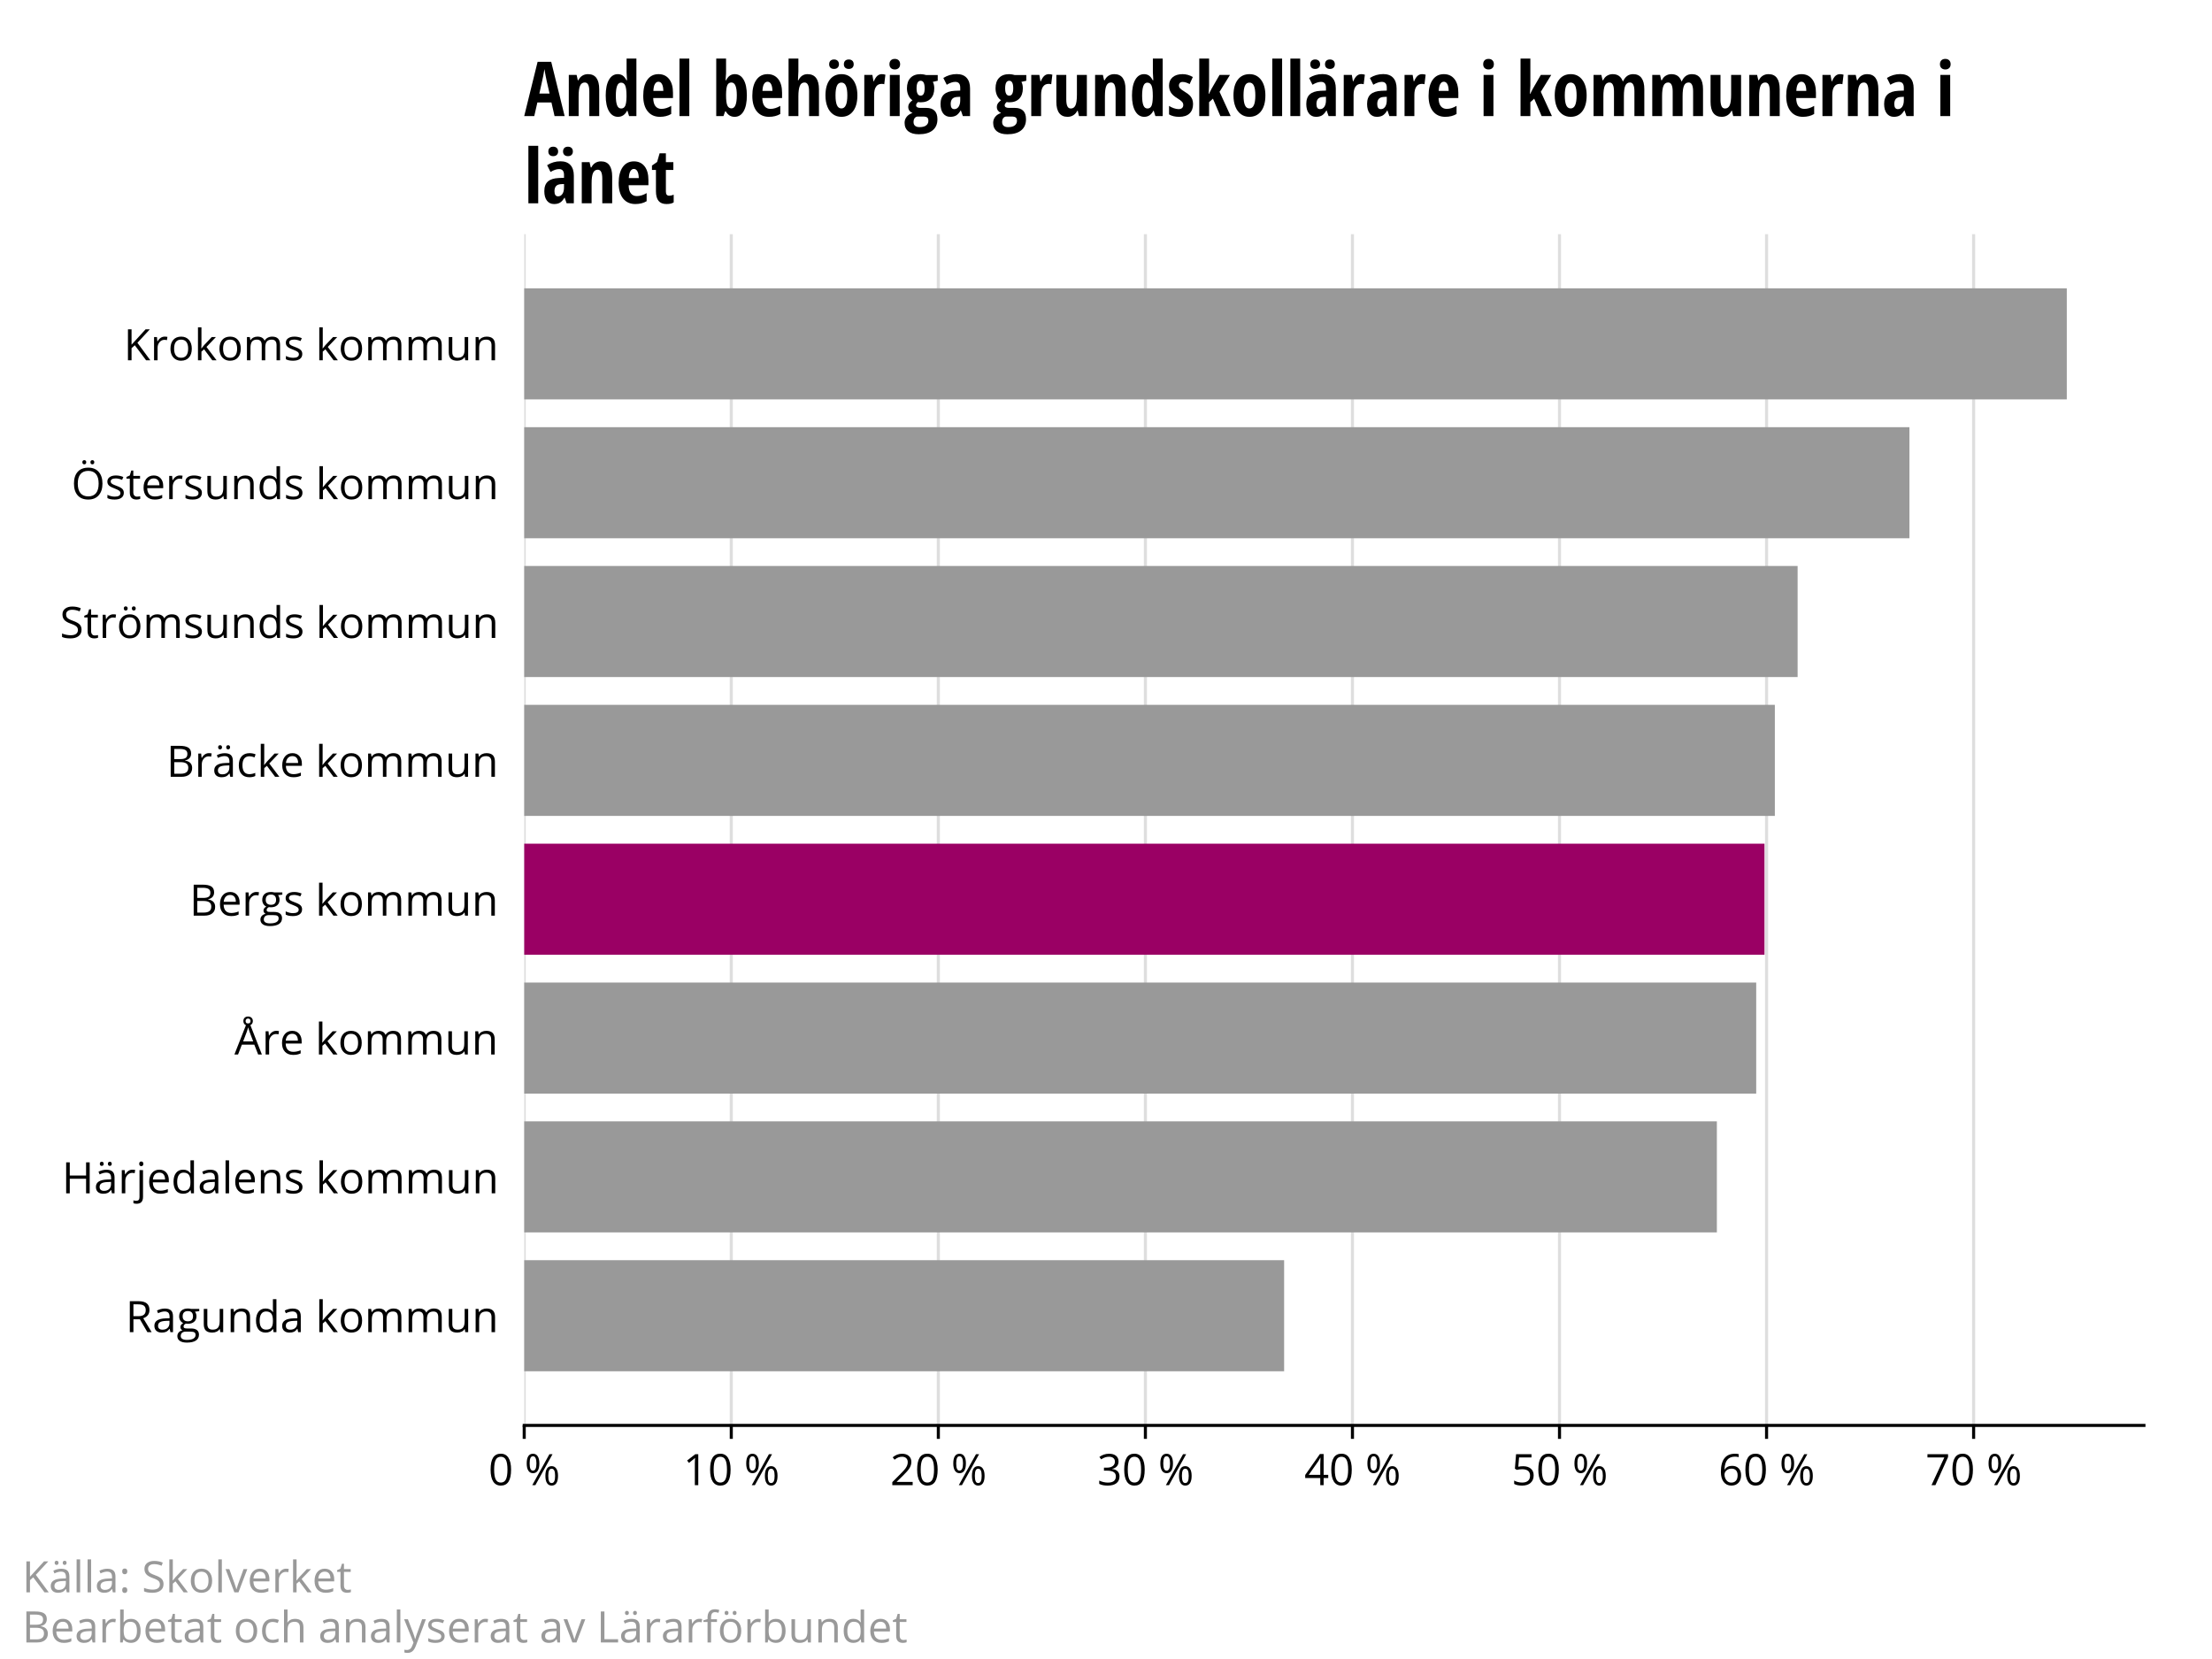 <?xml version="1.0" encoding="utf-8" standalone="no"?>
<!DOCTYPE svg PUBLIC "-//W3C//DTD SVG 1.1//EN"
  "http://www.w3.org/Graphics/SVG/1.1/DTD/svg11.dtd">
<!-- Created with matplotlib (http://matplotlib.org/) -->
<svg height="432pt" version="1.1" viewBox="0 0 576 432" width="576pt" xmlns="http://www.w3.org/2000/svg" xmlns:xlink="http://www.w3.org/1999/xlink">
 <defs>
  <style type="text/css">
*{stroke-linecap:butt;stroke-linejoin:round;}
  </style>
 </defs>
 <g id="figure_1">
  <g id="patch_1">
   <path d="M 0 432 
L 576 432 
L 576 0 
L 0 0 
z
" style="fill:#ffffff;"/>
  </g>
  <g id="axes_1">
   <g id="patch_2">
    <path d="M 136.506 371.174 
L 558.274 371.174 
L 558.274 60.976 
L 136.506 60.976 
z
" style="fill:#ffffff;"/>
   </g>
   <g id="matplotlib.axis_1">
    <g id="xtick_1">
     <g id="line2d_1">
      <path clip-path="url(#p2add3d4210)" d="M 136.506 371.174 
L 136.506 60.976 
" style="fill:none;stroke:#dedede;stroke-linecap:square;stroke-width:0.8;"/>
     </g>
     <g id="line2d_2">
      <defs>
       <path d="M 0 0 
L 0 3.5 
" id="m26e43c359a" style="stroke:#000000;stroke-width:0.8;"/>
      </defs>
      <g>
       <use style="stroke:#000000;stroke-width:0.8;" x="136.506" xlink:href="#m26e43c359a" y="371.174"/>
      </g>
     </g>
     <g id="text_1">
      <!-- 0 % -->
      <defs>
       <path d="M 52.203 35.797 
Q 52.203 17.281 46.359 8.141 
Q 40.531 -0.984 28.516 -0.984 
Q 17 -0.984 10.984 8.359 
Q 4.984 17.719 4.984 35.797 
Q 4.984 54.438 10.797 63.469 
Q 16.609 72.516 28.516 72.516 
Q 40.141 72.516 46.172 63.078 
Q 52.203 53.656 52.203 35.797 
z
M 13.188 35.797 
Q 13.188 20.219 16.844 13.109 
Q 20.516 6 28.516 6 
Q 36.625 6 40.25 13.203 
Q 43.891 20.406 43.891 35.797 
Q 43.891 51.172 40.25 58.328 
Q 36.625 65.484 28.516 65.484 
Q 20.516 65.484 16.844 58.422 
Q 13.188 51.375 13.188 35.797 
z
" id="OpenSans-Regular-30"/>
       <path id="OpenSans-Regular-a0"/>
       <path d="M 11.812 50.094 
Q 11.812 41.797 13.625 37.641 
Q 15.438 33.5 19.484 33.5 
Q 27.484 33.5 27.484 50.094 
Q 27.484 66.609 19.484 66.609 
Q 15.438 66.609 13.625 62.5 
Q 11.812 58.406 11.812 50.094 
z
M 34.188 50.094 
Q 34.188 38.969 30.438 33.281 
Q 26.703 27.594 19.484 27.594 
Q 12.641 27.594 8.859 33.391 
Q 5.078 39.203 5.078 50.094 
Q 5.078 61.188 8.719 66.797 
Q 12.359 72.406 19.484 72.406 
Q 26.562 72.406 30.375 66.594 
Q 34.188 60.797 34.188 50.094 
z
M 54.781 21.484 
Q 54.781 13.141 56.594 9.016 
Q 58.406 4.891 62.5 4.891 
Q 66.609 4.891 68.562 8.953 
Q 70.516 13.031 70.516 21.484 
Q 70.516 29.828 68.562 33.859 
Q 66.609 37.891 62.5 37.891 
Q 58.406 37.891 56.594 33.859 
Q 54.781 29.828 54.781 21.484 
z
M 77.203 21.484 
Q 77.203 10.406 73.469 4.703 
Q 69.734 -0.984 62.5 -0.984 
Q 55.562 -0.984 51.828 4.828 
Q 48.094 10.641 48.094 21.484 
Q 48.094 32.562 51.734 38.172 
Q 55.375 43.797 62.5 43.797 
Q 69.438 43.797 73.312 38.062 
Q 77.203 32.328 77.203 21.484 
z
M 64.594 71.391 
L 25 0 
L 17.828 0 
L 57.422 71.391 
z
" id="OpenSans-Regular-25"/>
      </defs>
      <g transform="translate(127.186 386.733)scale(0.113 -0.113)">
       <use xlink:href="#OpenSans-Regular-30"/>
       <use x="57.178" xlink:href="#OpenSans-Regular-a0"/>
       <use x="83.154" xlink:href="#OpenSans-Regular-25"/>
      </g>
     </g>
    </g>
    <g id="xtick_2">
     <g id="line2d_3">
      <path clip-path="url(#p2add3d4210)" d="M 190.424 371.174 
L 190.424 60.976 
" style="fill:none;stroke:#dedede;stroke-linecap:square;stroke-width:0.8;"/>
     </g>
     <g id="line2d_4">
      <g>
       <use style="stroke:#000000;stroke-width:0.8;" x="190.424" xlink:href="#m26e43c359a" y="371.174"/>
      </g>
     </g>
     <g id="text_2">
      <!-- 10 % -->
      <defs>
       <path d="M 34.906 0 
L 27 0 
L 27 50.875 
Q 27 57.234 27.391 62.891 
Q 26.375 61.859 25.094 60.734 
Q 23.828 59.625 13.484 51.219 
L 9.188 56.781 
L 28.078 71.391 
L 34.906 71.391 
z
" id="OpenSans-Regular-31"/>
      </defs>
      <g transform="translate(177.884 386.733)scale(0.113 -0.113)">
       <use xlink:href="#OpenSans-Regular-31"/>
       <use x="57.178" xlink:href="#OpenSans-Regular-30"/>
       <use x="114.355" xlink:href="#OpenSans-Regular-a0"/>
       <use x="140.332" xlink:href="#OpenSans-Regular-25"/>
      </g>
     </g>
    </g>
    <g id="xtick_3">
     <g id="line2d_5">
      <path clip-path="url(#p2add3d4210)" d="M 244.341 371.174 
L 244.341 60.976 
" style="fill:none;stroke:#dedede;stroke-linecap:square;stroke-width:0.8;"/>
     </g>
     <g id="line2d_6">
      <g>
       <use style="stroke:#000000;stroke-width:0.8;" x="244.341" xlink:href="#m26e43c359a" y="371.174"/>
      </g>
     </g>
     <g id="text_3">
      <!-- 20 % -->
      <defs>
       <path d="M 51.812 0 
L 4.891 0 
L 4.891 6.984 
L 23.688 25.875 
Q 32.281 34.578 35.016 38.281 
Q 37.75 42 39.109 45.516 
Q 40.484 49.031 40.484 53.078 
Q 40.484 58.797 37.016 62.141 
Q 33.547 65.484 27.391 65.484 
Q 22.953 65.484 18.969 64.016 
Q 14.984 62.547 10.109 58.688 
L 5.812 64.203 
Q 15.672 72.406 27.297 72.406 
Q 37.359 72.406 43.062 67.25 
Q 48.781 62.109 48.781 53.422 
Q 48.781 46.625 44.969 39.984 
Q 41.156 33.344 30.719 23.188 
L 15.094 7.906 
L 15.094 7.516 
L 51.812 7.516 
z
" id="OpenSans-Regular-32"/>
      </defs>
      <g transform="translate(231.801 386.733)scale(0.113 -0.113)">
       <use xlink:href="#OpenSans-Regular-32"/>
       <use x="57.178" xlink:href="#OpenSans-Regular-30"/>
       <use x="114.355" xlink:href="#OpenSans-Regular-a0"/>
       <use x="140.332" xlink:href="#OpenSans-Regular-25"/>
      </g>
     </g>
    </g>
    <g id="xtick_4">
     <g id="line2d_7">
      <path clip-path="url(#p2add3d4210)" d="M 298.258 371.174 
L 298.258 60.976 
" style="fill:none;stroke:#dedede;stroke-linecap:square;stroke-width:0.8;"/>
     </g>
     <g id="line2d_8">
      <g>
       <use style="stroke:#000000;stroke-width:0.8;" x="298.258" xlink:href="#m26e43c359a" y="371.174"/>
      </g>
     </g>
     <g id="text_4">
      <!-- 30 % -->
      <defs>
       <path d="M 49.125 54.594 
Q 49.125 47.75 45.281 43.406 
Q 41.453 39.062 34.422 37.594 
L 34.422 37.203 
Q 43.016 36.141 47.156 31.734 
Q 51.312 27.344 51.312 20.219 
Q 51.312 10.016 44.234 4.516 
Q 37.156 -0.984 24.125 -0.984 
Q 18.453 -0.984 13.734 -0.125 
Q 9.031 0.734 4.594 2.875 
L 4.594 10.594 
Q 9.234 8.297 14.484 7.094 
Q 19.734 5.906 24.422 5.906 
Q 42.922 5.906 42.922 20.406 
Q 42.922 33.406 22.516 33.406 
L 15.484 33.406 
L 15.484 40.375 
L 22.609 40.375 
Q 30.953 40.375 35.828 44.062 
Q 40.719 47.75 40.719 54.297 
Q 40.719 59.516 37.125 62.5 
Q 33.547 65.484 27.391 65.484 
Q 22.703 65.484 18.547 64.203 
Q 14.406 62.938 9.078 59.516 
L 4.984 64.984 
Q 9.375 68.453 15.109 70.422 
Q 20.844 72.406 27.203 72.406 
Q 37.594 72.406 43.359 67.641 
Q 49.125 62.891 49.125 54.594 
z
" id="OpenSans-Regular-33"/>
      </defs>
      <g transform="translate(285.718 386.733)scale(0.113 -0.113)">
       <use xlink:href="#OpenSans-Regular-33"/>
       <use x="57.178" xlink:href="#OpenSans-Regular-30"/>
       <use x="114.355" xlink:href="#OpenSans-Regular-a0"/>
       <use x="140.332" xlink:href="#OpenSans-Regular-25"/>
      </g>
     </g>
    </g>
    <g id="xtick_5">
     <g id="line2d_9">
      <path clip-path="url(#p2add3d4210)" d="M 352.175 371.174 
L 352.175 60.976 
" style="fill:none;stroke:#dedede;stroke-linecap:square;stroke-width:0.8;"/>
     </g>
     <g id="line2d_10">
      <g>
       <use style="stroke:#000000;stroke-width:0.8;" x="352.175" xlink:href="#m26e43c359a" y="371.174"/>
      </g>
     </g>
     <g id="text_5">
      <!-- 40 % -->
      <defs>
       <path d="M 55.172 16.406 
L 44.578 16.406 
L 44.578 0 
L 36.812 0 
L 36.812 16.406 
L 2.094 16.406 
L 2.094 23.484 
L 35.984 71.781 
L 44.578 71.781 
L 44.578 23.781 
L 55.172 23.781 
z
M 36.812 23.781 
L 36.812 47.516 
Q 36.812 54.5 37.312 63.281 
L 36.922 63.281 
Q 34.578 58.594 32.516 55.516 
L 10.203 23.781 
z
" id="OpenSans-Regular-34"/>
      </defs>
      <g transform="translate(339.635 386.733)scale(0.113 -0.113)">
       <use xlink:href="#OpenSans-Regular-34"/>
       <use x="57.178" xlink:href="#OpenSans-Regular-30"/>
       <use x="114.355" xlink:href="#OpenSans-Regular-a0"/>
       <use x="140.332" xlink:href="#OpenSans-Regular-25"/>
      </g>
     </g>
    </g>
    <g id="xtick_6">
     <g id="line2d_11">
      <path clip-path="url(#p2add3d4210)" d="M 406.092 371.174 
L 406.092 60.976 
" style="fill:none;stroke:#dedede;stroke-linecap:square;stroke-width:0.8;"/>
     </g>
     <g id="line2d_12">
      <g>
       <use style="stroke:#000000;stroke-width:0.8;" x="406.092" xlink:href="#m26e43c359a" y="371.174"/>
      </g>
     </g>
     <g id="text_6">
      <!-- 50 % -->
      <defs>
       <path d="M 27.203 43.609 
Q 38.484 43.609 44.953 38.016 
Q 51.422 32.422 51.422 22.703 
Q 51.422 11.625 44.359 5.312 
Q 37.312 -0.984 24.906 -0.984 
Q 12.844 -0.984 6.5 2.875 
L 6.5 10.688 
Q 9.906 8.5 14.984 7.25 
Q 20.062 6 25 6 
Q 33.594 6 38.344 10.047 
Q 43.109 14.109 43.109 21.781 
Q 43.109 36.719 24.812 36.719 
Q 20.172 36.719 12.406 35.297 
L 8.203 37.984 
L 10.891 71.391 
L 46.391 71.391 
L 46.391 63.922 
L 17.828 63.922 
L 16.016 42.484 
Q 21.625 43.609 27.203 43.609 
z
" id="OpenSans-Regular-35"/>
      </defs>
      <g transform="translate(393.552 386.733)scale(0.113 -0.113)">
       <use xlink:href="#OpenSans-Regular-35"/>
       <use x="57.178" xlink:href="#OpenSans-Regular-30"/>
       <use x="114.355" xlink:href="#OpenSans-Regular-a0"/>
       <use x="140.332" xlink:href="#OpenSans-Regular-25"/>
      </g>
     </g>
    </g>
    <g id="xtick_7">
     <g id="line2d_13">
      <path clip-path="url(#p2add3d4210)" d="M 460.01 371.174 
L 460.01 60.976 
" style="fill:none;stroke:#dedede;stroke-linecap:square;stroke-width:0.8;"/>
     </g>
     <g id="line2d_14">
      <g>
       <use style="stroke:#000000;stroke-width:0.8;" x="460.01" xlink:href="#m26e43c359a" y="371.174"/>
      </g>
     </g>
     <g id="text_7">
      <!-- 60 % -->
      <defs>
       <path d="M 5.719 30.516 
Q 5.719 51.562 13.891 61.984 
Q 22.078 72.406 38.094 72.406 
Q 43.609 72.406 46.781 71.484 
L 46.781 64.5 
Q 43.016 65.719 38.188 65.719 
Q 26.703 65.719 20.641 58.562 
Q 14.594 51.422 14.016 36.078 
L 14.594 36.078 
Q 19.969 44.484 31.594 44.484 
Q 41.219 44.484 46.75 38.672 
Q 52.297 32.859 52.297 22.906 
Q 52.297 11.766 46.219 5.391 
Q 40.141 -0.984 29.781 -0.984 
Q 18.703 -0.984 12.203 7.344 
Q 5.719 15.672 5.719 30.516 
z
M 29.688 5.906 
Q 36.625 5.906 40.453 10.281 
Q 44.281 14.656 44.281 22.906 
Q 44.281 29.984 40.719 34.031 
Q 37.156 38.094 30.078 38.094 
Q 25.688 38.094 22.016 36.281 
Q 18.359 34.469 16.188 31.297 
Q 14.016 28.125 14.016 24.703 
Q 14.016 19.672 15.969 15.328 
Q 17.922 10.984 21.5 8.438 
Q 25.094 5.906 29.688 5.906 
z
" id="OpenSans-Regular-36"/>
      </defs>
      <g transform="translate(447.47 386.733)scale(0.113 -0.113)">
       <use xlink:href="#OpenSans-Regular-36"/>
       <use x="57.178" xlink:href="#OpenSans-Regular-30"/>
       <use x="114.355" xlink:href="#OpenSans-Regular-a0"/>
       <use x="140.332" xlink:href="#OpenSans-Regular-25"/>
      </g>
     </g>
    </g>
    <g id="xtick_8">
     <g id="line2d_15">
      <path clip-path="url(#p2add3d4210)" d="M 513.927 371.174 
L 513.927 60.976 
" style="fill:none;stroke:#dedede;stroke-linecap:square;stroke-width:0.8;"/>
     </g>
     <g id="line2d_16">
      <g>
       <use style="stroke:#000000;stroke-width:0.8;" x="513.927" xlink:href="#m26e43c359a" y="371.174"/>
      </g>
     </g>
     <g id="text_8">
      <!-- 70 % -->
      <defs>
       <path d="M 13.922 0 
L 43.5 63.922 
L 4.594 63.922 
L 4.594 71.391 
L 52.094 71.391 
L 52.094 64.891 
L 22.906 0 
z
" id="OpenSans-Regular-37"/>
      </defs>
      <g transform="translate(501.387 386.733)scale(0.113 -0.113)">
       <use xlink:href="#OpenSans-Regular-37"/>
       <use x="57.178" xlink:href="#OpenSans-Regular-30"/>
       <use x="114.355" xlink:href="#OpenSans-Regular-a0"/>
       <use x="140.332" xlink:href="#OpenSans-Regular-25"/>
      </g>
     </g>
    </g>
   </g>
   <g id="matplotlib.axis_2">
    <g id="ytick_1">
     <g id="text_9">
      <!-- Krokoms kommun -->
      <defs>
       <path d="M 61.375 0 
L 51.609 0 
L 25.594 34.625 
L 18.109 27.984 
L 18.109 0 
L 9.812 0 
L 9.812 71.391 
L 18.109 71.391 
L 18.109 35.984 
L 50.484 71.391 
L 60.297 71.391 
L 31.594 40.375 
z
" id="OpenSans-Regular-4b"/>
       <path d="M 33.016 54.5 
Q 36.578 54.5 39.406 53.906 
L 38.281 46.391 
Q 34.969 47.125 32.422 47.125 
Q 25.922 47.125 21.312 41.844 
Q 16.703 36.578 16.703 28.719 
L 16.703 0 
L 8.594 0 
L 8.594 53.516 
L 15.281 53.516 
L 16.219 43.609 
L 16.609 43.609 
Q 19.578 48.828 23.781 51.656 
Q 27.984 54.5 33.016 54.5 
z
" id="OpenSans-Regular-72"/>
       <path d="M 54.781 26.812 
Q 54.781 13.719 48.188 6.359 
Q 41.609 -0.984 29.984 -0.984 
Q 22.797 -0.984 17.234 2.391 
Q 11.672 5.766 8.641 12.062 
Q 5.609 18.359 5.609 26.812 
Q 5.609 39.891 12.156 47.188 
Q 18.703 54.5 30.328 54.5 
Q 41.547 54.5 48.156 47.016 
Q 54.781 39.547 54.781 26.812 
z
M 14.016 26.812 
Q 14.016 16.547 18.109 11.172 
Q 22.219 5.812 30.172 5.812 
Q 38.141 5.812 42.266 11.156 
Q 46.391 16.5 46.391 26.812 
Q 46.391 37.016 42.266 42.312 
Q 38.141 47.609 30.078 47.609 
Q 22.125 47.609 18.062 42.375 
Q 14.016 37.156 14.016 26.812 
z
" id="OpenSans-Regular-6f"/>
       <path d="M 16.609 27.391 
Q 18.703 30.375 23 35.203 
L 40.281 53.516 
L 49.906 53.516 
L 28.219 30.719 
L 51.422 0 
L 41.609 0 
L 22.703 25.297 
L 16.609 20.016 
L 16.609 0 
L 8.594 0 
L 8.594 75.984 
L 16.609 75.984 
L 16.609 35.688 
Q 16.609 33.016 16.219 27.391 
z
" id="OpenSans-Regular-6b"/>
       <path d="M 76.812 0 
L 76.812 34.812 
Q 76.812 41.219 74.078 44.406 
Q 71.344 47.609 65.578 47.609 
Q 58.016 47.609 54.391 43.266 
Q 50.781 38.922 50.781 29.891 
L 50.781 0 
L 42.672 0 
L 42.672 34.812 
Q 42.672 41.219 39.938 44.406 
Q 37.203 47.609 31.391 47.609 
Q 23.781 47.609 20.234 43.047 
Q 16.703 38.484 16.703 28.078 
L 16.703 0 
L 8.594 0 
L 8.594 53.516 
L 15.188 53.516 
L 16.5 46.188 
L 16.891 46.188 
Q 19.188 50.094 23.359 52.297 
Q 27.547 54.5 32.719 54.5 
Q 45.266 54.5 49.125 45.406 
L 49.516 45.406 
Q 51.906 49.609 56.438 52.047 
Q 60.984 54.5 66.797 54.5 
Q 75.875 54.5 80.391 49.828 
Q 84.906 45.172 84.906 34.906 
L 84.906 0 
z
" id="OpenSans-Regular-6d"/>
       <path d="M 43.109 14.594 
Q 43.109 7.125 37.547 3.062 
Q 31.984 -0.984 21.922 -0.984 
Q 11.281 -0.984 5.328 2.391 
L 5.328 9.906 
Q 9.188 7.953 13.594 6.828 
Q 18.016 5.719 22.125 5.719 
Q 28.469 5.719 31.875 7.734 
Q 35.297 9.766 35.297 13.922 
Q 35.297 17.047 32.594 19.266 
Q 29.891 21.484 22.016 24.516 
Q 14.547 27.297 11.391 29.375 
Q 8.25 31.453 6.703 34.078 
Q 5.172 36.719 5.172 40.375 
Q 5.172 46.922 10.5 50.703 
Q 15.828 54.5 25.094 54.5 
Q 33.734 54.5 42 50.984 
L 39.109 44.391 
Q 31.062 47.703 24.516 47.703 
Q 18.75 47.703 15.812 45.891 
Q 12.891 44.094 12.891 40.922 
Q 12.891 38.766 13.984 37.25 
Q 15.094 35.75 17.531 34.375 
Q 19.969 33.016 26.906 30.422 
Q 36.422 26.953 39.766 23.438 
Q 43.109 19.922 43.109 14.594 
z
" id="OpenSans-Regular-73"/>
       <path id="OpenSans-Regular-20"/>
       <path d="M 16.219 53.516 
L 16.219 18.797 
Q 16.219 12.25 19.188 9.031 
Q 22.172 5.812 28.516 5.812 
Q 36.922 5.812 40.797 10.391 
Q 44.672 14.984 44.672 25.391 
L 44.672 53.516 
L 52.781 53.516 
L 52.781 0 
L 46.094 0 
L 44.922 7.172 
L 44.484 7.172 
Q 42 3.219 37.578 1.109 
Q 33.156 -0.984 27.484 -0.984 
Q 17.719 -0.984 12.859 3.656 
Q 8.016 8.297 8.016 18.5 
L 8.016 53.516 
z
" id="OpenSans-Regular-75"/>
       <path d="M 45.219 0 
L 45.219 34.625 
Q 45.219 41.156 42.234 44.375 
Q 39.266 47.609 32.906 47.609 
Q 24.516 47.609 20.609 43.062 
Q 16.703 38.531 16.703 28.078 
L 16.703 0 
L 8.594 0 
L 8.594 53.516 
L 15.188 53.516 
L 16.5 46.188 
L 16.891 46.188 
Q 19.391 50.141 23.875 52.312 
Q 28.375 54.5 33.891 54.5 
Q 43.562 54.5 48.438 49.828 
Q 53.328 45.172 53.328 34.906 
L 53.328 0 
z
" id="OpenSans-Regular-6e"/>
      </defs>
      <g transform="translate(32.21 93.817)scale(0.113 -0.113)">
       <use xlink:href="#OpenSans-Regular-4b"/>
       <use x="61.377" xlink:href="#OpenSans-Regular-72"/>
       <use x="102.166" xlink:href="#OpenSans-Regular-6f"/>
       <use x="162.566" xlink:href="#OpenSans-Regular-6b"/>
       <use x="215.025" xlink:href="#OpenSans-Regular-6f"/>
       <use x="275.426" xlink:href="#OpenSans-Regular-6d"/>
       <use x="368.443" xlink:href="#OpenSans-Regular-73"/>
       <use x="416.148" xlink:href="#OpenSans-Regular-20"/>
       <use x="442.125" xlink:href="#OpenSans-Regular-6b"/>
       <use x="494.584" xlink:href="#OpenSans-Regular-6f"/>
       <use x="554.984" xlink:href="#OpenSans-Regular-6d"/>
       <use x="648.002" xlink:href="#OpenSans-Regular-6d"/>
       <use x="741.02" xlink:href="#OpenSans-Regular-75"/>
       <use x="802.396" xlink:href="#OpenSans-Regular-6e"/>
      </g>
     </g>
    </g>
    <g id="ytick_2">
     <g id="text_10">
      <!-- Östersunds kommun -->
      <defs>
       <path d="M 71.781 35.797 
Q 71.781 18.656 63.109 8.828 
Q 54.438 -0.984 39.016 -0.984 
Q 23.25 -0.984 14.672 8.656 
Q 6.109 18.312 6.109 35.891 
Q 6.109 53.328 14.703 62.922 
Q 23.297 72.516 39.109 72.516 
Q 54.5 72.516 63.141 62.75 
Q 71.781 52.984 71.781 35.797 
z
M 14.891 35.797 
Q 14.891 21.297 21.062 13.797 
Q 27.25 6.297 39.016 6.297 
Q 50.875 6.297 56.922 13.766 
Q 62.984 21.234 62.984 35.797 
Q 62.984 50.203 56.953 57.641 
Q 50.922 65.094 39.109 65.094 
Q 27.25 65.094 21.062 57.594 
Q 14.891 50.094 14.891 35.797 
z
M 25.469 85.016 
Q 25.469 87.562 26.75 88.672 
Q 28.047 89.797 29.859 89.797 
Q 31.719 89.797 33.062 88.672 
Q 34.406 87.562 34.406 85.016 
Q 34.406 82.578 33.062 81.375 
Q 31.719 80.188 29.859 80.188 
Q 28.047 80.188 26.75 81.375 
Q 25.469 82.578 25.469 85.016 
z
M 44.062 85.016 
Q 44.062 87.562 45.359 88.672 
Q 46.656 89.797 48.469 89.797 
Q 50.266 89.797 51.609 88.672 
Q 52.953 87.562 52.953 85.016 
Q 52.953 82.578 51.609 81.375 
Q 50.266 80.188 48.469 80.188 
Q 46.656 80.188 45.359 81.375 
Q 44.062 82.578 44.062 85.016 
z
" id="OpenSans-Regular-d6"/>
       <path d="M 25.875 5.719 
Q 28.031 5.719 30.031 6.031 
Q 32.031 6.344 33.203 6.688 
L 33.203 0.484 
Q 31.891 -0.141 29.328 -0.562 
Q 26.766 -0.984 24.703 -0.984 
Q 9.188 -0.984 9.188 15.375 
L 9.188 47.219 
L 1.516 47.219 
L 1.516 51.125 
L 9.188 54.5 
L 12.594 65.922 
L 17.281 65.922 
L 17.281 53.516 
L 32.812 53.516 
L 32.812 47.219 
L 17.281 47.219 
L 17.281 15.719 
Q 17.281 10.891 19.578 8.297 
Q 21.875 5.719 25.875 5.719 
z
" id="OpenSans-Regular-74"/>
       <path d="M 31.203 -0.984 
Q 19.344 -0.984 12.469 6.25 
Q 5.609 13.484 5.609 26.312 
Q 5.609 39.266 11.984 46.875 
Q 18.359 54.5 29.109 54.5 
Q 39.156 54.5 45.016 47.875 
Q 50.875 41.266 50.875 30.422 
L 50.875 25.297 
L 14.016 25.297 
Q 14.266 15.875 18.781 10.984 
Q 23.297 6.109 31.5 6.109 
Q 40.141 6.109 48.578 9.719 
L 48.578 2.484 
Q 44.281 0.641 40.453 -0.172 
Q 36.625 -0.984 31.203 -0.984 
z
M 29 47.703 
Q 22.562 47.703 18.719 43.5 
Q 14.891 39.312 14.203 31.891 
L 42.188 31.891 
Q 42.188 39.547 38.766 43.625 
Q 35.359 47.703 29 47.703 
z
" id="OpenSans-Regular-65"/>
       <path d="M 45.016 7.172 
L 44.578 7.172 
Q 38.969 -0.984 27.781 -0.984 
Q 17.281 -0.984 11.438 6.188 
Q 5.609 13.375 5.609 26.609 
Q 5.609 39.844 11.469 47.172 
Q 17.328 54.5 27.781 54.5 
Q 38.672 54.5 44.484 46.578 
L 45.125 46.578 
L 44.781 50.438 
L 44.578 54.203 
L 44.578 75.984 
L 52.688 75.984 
L 52.688 0 
L 46.094 0 
z
M 28.812 5.812 
Q 37.109 5.812 40.844 10.328 
Q 44.578 14.844 44.578 24.906 
L 44.578 26.609 
Q 44.578 37.984 40.797 42.844 
Q 37.016 47.703 28.719 47.703 
Q 21.578 47.703 17.797 42.156 
Q 14.016 36.625 14.016 26.516 
Q 14.016 16.266 17.766 11.031 
Q 21.531 5.812 28.812 5.812 
z
" id="OpenSans-Regular-64"/>
      </defs>
      <g transform="translate(18.57 129.971)scale(0.113 -0.113)">
       <use xlink:href="#OpenSans-Regular-d6"/>
       <use x="77.881" xlink:href="#OpenSans-Regular-73"/>
       <use x="125.586" xlink:href="#OpenSans-Regular-74"/>
       <use x="160.889" xlink:href="#OpenSans-Regular-65"/>
       <use x="216.992" xlink:href="#OpenSans-Regular-72"/>
       <use x="257.812" xlink:href="#OpenSans-Regular-73"/>
       <use x="305.518" xlink:href="#OpenSans-Regular-75"/>
       <use x="366.895" xlink:href="#OpenSans-Regular-6e"/>
       <use x="428.271" xlink:href="#OpenSans-Regular-64"/>
       <use x="489.551" xlink:href="#OpenSans-Regular-73"/>
       <use x="537.256" xlink:href="#OpenSans-Regular-20"/>
       <use x="563.232" xlink:href="#OpenSans-Regular-6b"/>
       <use x="615.691" xlink:href="#OpenSans-Regular-6f"/>
       <use x="676.092" xlink:href="#OpenSans-Regular-6d"/>
       <use x="769.109" xlink:href="#OpenSans-Regular-6d"/>
       <use x="862.127" xlink:href="#OpenSans-Regular-75"/>
       <use x="923.504" xlink:href="#OpenSans-Regular-6e"/>
      </g>
     </g>
    </g>
    <g id="ytick_3">
     <g id="text_11">
      <!-- Strömsunds kommun -->
      <defs>
       <path d="M 50.094 19 
Q 50.094 9.578 43.25 4.297 
Q 36.422 -0.984 24.703 -0.984 
Q 12.016 -0.984 5.172 2.297 
L 5.172 10.297 
Q 9.578 8.453 14.75 7.375 
Q 19.922 6.297 25 6.297 
Q 33.297 6.297 37.5 9.438 
Q 41.703 12.594 41.703 18.219 
Q 41.703 21.922 40.203 24.281 
Q 38.719 26.656 35.219 28.656 
Q 31.734 30.672 24.609 33.203 
Q 14.656 36.766 10.375 41.641 
Q 6.109 46.531 6.109 54.391 
Q 6.109 62.641 12.297 67.516 
Q 18.5 72.406 28.719 72.406 
Q 39.359 72.406 48.297 68.5 
L 45.703 61.281 
Q 36.859 64.984 28.516 64.984 
Q 21.922 64.984 18.203 62.156 
Q 14.5 59.328 14.5 54.297 
Q 14.5 50.594 15.859 48.219 
Q 17.234 45.844 20.484 43.859 
Q 23.734 41.891 30.422 39.5 
Q 41.656 35.5 45.875 30.906 
Q 50.094 26.312 50.094 19 
z
" id="OpenSans-Regular-53"/>
       <path d="M 54.781 26.812 
Q 54.781 13.719 48.188 6.359 
Q 41.609 -0.984 29.984 -0.984 
Q 22.797 -0.984 17.234 2.391 
Q 11.672 5.766 8.641 12.062 
Q 5.609 18.359 5.609 26.812 
Q 5.609 39.891 12.156 47.188 
Q 18.703 54.5 30.328 54.5 
Q 41.547 54.5 48.156 47.016 
Q 54.781 39.547 54.781 26.812 
z
M 14.016 26.812 
Q 14.016 16.547 18.109 11.172 
Q 22.219 5.812 30.172 5.812 
Q 38.141 5.812 42.266 11.156 
Q 46.391 16.5 46.391 26.812 
Q 46.391 37.016 42.266 42.312 
Q 38.141 47.609 30.078 47.609 
Q 22.125 47.609 18.062 42.375 
Q 14.016 37.156 14.016 26.812 
z
M 16.469 68.016 
Q 16.469 70.562 17.75 71.672 
Q 19.047 72.797 20.859 72.797 
Q 22.719 72.797 24.062 71.672 
Q 25.406 70.562 25.406 68.016 
Q 25.406 65.578 24.062 64.375 
Q 22.719 63.188 20.859 63.188 
Q 19.047 63.188 17.75 64.375 
Q 16.469 65.578 16.469 68.016 
z
M 35.062 68.016 
Q 35.062 70.562 36.359 71.672 
Q 37.656 72.797 39.469 72.797 
Q 41.266 72.797 42.609 71.672 
Q 43.953 70.562 43.953 68.016 
Q 43.953 65.578 42.609 64.375 
Q 41.266 63.188 39.469 63.188 
Q 37.656 63.188 36.359 64.375 
Q 35.062 65.578 35.062 68.016 
z
" id="OpenSans-Regular-f6"/>
      </defs>
      <g transform="translate(15.575 166.124)scale(0.113 -0.113)">
       <use xlink:href="#OpenSans-Regular-53"/>
       <use x="54.883" xlink:href="#OpenSans-Regular-74"/>
       <use x="90.186" xlink:href="#OpenSans-Regular-72"/>
       <use x="130.975" xlink:href="#OpenSans-Regular-f6"/>
       <use x="191.375" xlink:href="#OpenSans-Regular-6d"/>
       <use x="284.393" xlink:href="#OpenSans-Regular-73"/>
       <use x="332.098" xlink:href="#OpenSans-Regular-75"/>
       <use x="393.475" xlink:href="#OpenSans-Regular-6e"/>
       <use x="454.852" xlink:href="#OpenSans-Regular-64"/>
       <use x="516.131" xlink:href="#OpenSans-Regular-73"/>
       <use x="563.836" xlink:href="#OpenSans-Regular-20"/>
       <use x="589.812" xlink:href="#OpenSans-Regular-6b"/>
       <use x="642.271" xlink:href="#OpenSans-Regular-6f"/>
       <use x="702.672" xlink:href="#OpenSans-Regular-6d"/>
       <use x="795.689" xlink:href="#OpenSans-Regular-6d"/>
       <use x="888.707" xlink:href="#OpenSans-Regular-75"/>
       <use x="950.084" xlink:href="#OpenSans-Regular-6e"/>
      </g>
     </g>
    </g>
    <g id="ytick_4">
     <g id="text_12">
      <!-- Bräcke kommun -->
      <defs>
       <path d="M 9.812 71.391 
L 29.984 71.391 
Q 44.188 71.391 50.531 67.141 
Q 56.891 62.891 56.891 53.719 
Q 56.891 47.359 53.344 43.234 
Q 49.812 39.109 43.016 37.891 
L 43.016 37.406 
Q 59.281 34.625 59.281 20.312 
Q 59.281 10.75 52.812 5.375 
Q 46.344 0 34.719 0 
L 9.812 0 
z
M 18.109 40.828 
L 31.781 40.828 
Q 40.578 40.828 44.438 43.578 
Q 48.297 46.344 48.297 52.875 
Q 48.297 58.891 44 61.547 
Q 39.703 64.203 30.328 64.203 
L 18.109 64.203 
z
M 18.109 33.797 
L 18.109 7.078 
L 33.016 7.078 
Q 41.656 7.078 46.016 10.422 
Q 50.391 13.766 50.391 20.906 
Q 50.391 27.547 45.922 30.672 
Q 41.453 33.797 32.328 33.797 
z
" id="OpenSans-Regular-42"/>
       <path d="M 41.5 0 
L 39.891 7.625 
L 39.5 7.625 
Q 35.5 2.594 31.516 0.797 
Q 27.547 -0.984 21.578 -0.984 
Q 13.625 -0.984 9.109 3.125 
Q 4.594 7.234 4.594 14.797 
Q 4.594 31 30.516 31.781 
L 39.594 32.078 
L 39.594 35.406 
Q 39.594 41.703 36.891 44.703 
Q 34.188 47.703 28.219 47.703 
Q 21.531 47.703 13.094 43.609 
L 10.594 49.812 
Q 14.547 51.953 19.25 53.172 
Q 23.969 54.391 28.719 54.391 
Q 38.281 54.391 42.891 50.141 
Q 47.516 45.906 47.516 36.531 
L 47.516 0 
z
M 23.188 5.719 
Q 30.766 5.719 35.078 9.859 
Q 39.406 14.016 39.406 21.484 
L 39.406 26.312 
L 31.297 25.984 
Q 21.625 25.641 17.359 22.969 
Q 13.094 20.312 13.094 14.703 
Q 13.094 10.297 15.75 8 
Q 18.406 5.719 23.188 5.719 
z
M 13.594 68.016 
Q 13.594 70.562 14.875 71.672 
Q 16.172 72.797 17.984 72.797 
Q 19.844 72.797 21.188 71.672 
Q 22.531 70.562 22.531 68.016 
Q 22.531 65.578 21.188 64.375 
Q 19.844 63.188 17.984 63.188 
Q 16.172 63.188 14.875 64.375 
Q 13.594 65.578 13.594 68.016 
z
M 32.188 68.016 
Q 32.188 70.562 33.484 71.672 
Q 34.781 72.797 36.594 72.797 
Q 38.391 72.797 39.734 71.672 
Q 41.078 70.562 41.078 68.016 
Q 41.078 65.578 39.734 64.375 
Q 38.391 63.188 36.594 63.188 
Q 34.781 63.188 33.484 64.375 
Q 32.188 65.578 32.188 68.016 
z
" id="OpenSans-Regular-e4"/>
       <path d="M 29.984 -0.984 
Q 18.359 -0.984 11.984 6.172 
Q 5.609 13.328 5.609 26.422 
Q 5.609 39.844 12.078 47.172 
Q 18.562 54.5 30.516 54.5 
Q 34.375 54.5 38.234 53.656 
Q 42.094 52.828 44.281 51.703 
L 41.797 44.828 
Q 39.109 45.906 35.938 46.609 
Q 32.766 47.312 30.328 47.312 
Q 14.016 47.312 14.016 26.516 
Q 14.016 16.656 17.984 11.375 
Q 21.969 6.109 29.781 6.109 
Q 36.469 6.109 43.5 8.984 
L 43.5 1.812 
Q 38.141 -0.984 29.984 -0.984 
z
" id="OpenSans-Regular-63"/>
      </defs>
      <g transform="translate(43.337 202.278)scale(0.113 -0.113)">
       <use xlink:href="#OpenSans-Regular-42"/>
       <use x="64.795" xlink:href="#OpenSans-Regular-72"/>
       <use x="105.584" xlink:href="#OpenSans-Regular-e4"/>
       <use x="161.199" xlink:href="#OpenSans-Regular-63"/>
       <use x="208.807" xlink:href="#OpenSans-Regular-6b"/>
       <use x="261.266" xlink:href="#OpenSans-Regular-65"/>
       <use x="317.369" xlink:href="#OpenSans-Regular-20"/>
       <use x="343.346" xlink:href="#OpenSans-Regular-6b"/>
       <use x="395.805" xlink:href="#OpenSans-Regular-6f"/>
       <use x="456.205" xlink:href="#OpenSans-Regular-6d"/>
       <use x="549.223" xlink:href="#OpenSans-Regular-6d"/>
       <use x="642.24" xlink:href="#OpenSans-Regular-75"/>
       <use x="703.617" xlink:href="#OpenSans-Regular-6e"/>
      </g>
     </g>
    </g>
    <g id="ytick_5">
     <g id="text_13">
      <!-- Bergs kommun -->
      <defs>
       <path d="M 52.391 53.516 
L 52.391 48.391 
L 42.484 47.219 
Q 43.844 45.516 44.922 42.75 
Q 46 39.984 46 36.531 
Q 46 28.656 40.625 23.969 
Q 35.25 19.281 25.875 19.281 
Q 23.484 19.281 21.391 19.672 
Q 16.219 16.938 16.219 12.797 
Q 16.219 10.594 18.016 9.547 
Q 19.828 8.5 24.219 8.5 
L 33.688 8.5 
Q 42.391 8.5 47.047 4.828 
Q 51.703 1.172 51.703 -5.812 
Q 51.703 -14.703 44.578 -19.359 
Q 37.453 -24.031 23.781 -24.031 
Q 13.281 -24.031 7.594 -20.125 
Q 1.906 -16.219 1.906 -9.078 
Q 1.906 -4.203 5.031 -0.625 
Q 8.156 2.938 13.812 4.203 
Q 11.766 5.125 10.375 7.078 
Q 8.984 9.031 8.984 11.625 
Q 8.984 14.547 10.547 16.75 
Q 12.109 18.953 15.484 21 
Q 11.328 22.703 8.719 26.797 
Q 6.109 30.906 6.109 36.188 
Q 6.109 44.969 11.375 49.734 
Q 16.656 54.5 26.312 54.5 
Q 30.516 54.5 33.891 53.516 
z
M 9.719 -8.984 
Q 9.719 -13.328 13.375 -15.578 
Q 17.047 -17.828 23.875 -17.828 
Q 34.078 -17.828 38.984 -14.766 
Q 43.891 -11.719 43.891 -6.5 
Q 43.891 -2.156 41.203 -0.469 
Q 38.531 1.219 31.109 1.219 
L 21.391 1.219 
Q 15.875 1.219 12.797 -1.406 
Q 9.719 -4.047 9.719 -8.984 
z
M 14.109 36.375 
Q 14.109 30.766 17.281 27.875 
Q 20.453 25 26.125 25 
Q 37.984 25 37.984 36.531 
Q 37.984 48.578 25.984 48.578 
Q 20.266 48.578 17.188 45.5 
Q 14.109 42.438 14.109 36.375 
z
" id="OpenSans-Regular-67"/>
      </defs>
      <g transform="translate(49.326 238.431)scale(0.113 -0.113)">
       <use xlink:href="#OpenSans-Regular-42"/>
       <use x="64.795" xlink:href="#OpenSans-Regular-65"/>
       <use x="120.898" xlink:href="#OpenSans-Regular-72"/>
       <use x="161.703" xlink:href="#OpenSans-Regular-67"/>
       <use x="216.488" xlink:href="#OpenSans-Regular-73"/>
       <use x="264.193" xlink:href="#OpenSans-Regular-20"/>
       <use x="290.17" xlink:href="#OpenSans-Regular-6b"/>
       <use x="342.629" xlink:href="#OpenSans-Regular-6f"/>
       <use x="403.029" xlink:href="#OpenSans-Regular-6d"/>
       <use x="496.047" xlink:href="#OpenSans-Regular-6d"/>
       <use x="589.064" xlink:href="#OpenSans-Regular-75"/>
       <use x="650.441" xlink:href="#OpenSans-Regular-6e"/>
      </g>
     </g>
    </g>
    <g id="ytick_6">
     <g id="text_14">
      <!-- Åre kommun -->
      <defs>
       <path d="M 54.688 0 
L 45.797 22.703 
L 17.188 22.703 
L 8.406 0 
L 0 0 
L 28.219 71.688 
L 35.203 71.688 
L 63.281 0 
z
M 43.219 30.172 
L 34.906 52.297 
Q 33.297 56.5 31.594 62.594 
Q 30.516 57.906 28.516 52.297 
L 20.125 30.172 
z
M 42.453 77.188 
Q 42.453 72.406 39.438 69.5 
Q 36.438 66.594 31.469 66.594 
Q 26.531 66.594 23.594 69.453 
Q 20.672 72.312 20.672 77.094 
Q 20.672 81.875 23.625 84.688 
Q 26.578 87.5 31.469 87.5 
Q 36.391 87.5 39.422 84.594 
Q 42.453 81.688 42.453 77.188 
z
M 37.172 77.094 
Q 37.172 79.828 35.562 81.312 
Q 33.953 82.812 31.469 82.812 
Q 28.969 82.812 27.359 81.312 
Q 25.75 79.828 25.75 77.094 
Q 25.75 74.359 27.203 72.859 
Q 28.672 71.375 31.469 71.375 
Q 34 71.375 35.578 72.859 
Q 37.172 74.359 37.172 77.094 
z
" id="OpenSans-Regular-c5"/>
      </defs>
      <g transform="translate(61.042 274.585)scale(0.113 -0.113)">
       <use xlink:href="#OpenSans-Regular-c5"/>
       <use x="63.281" xlink:href="#OpenSans-Regular-72"/>
       <use x="104.07" xlink:href="#OpenSans-Regular-65"/>
       <use x="160.174" xlink:href="#OpenSans-Regular-20"/>
       <use x="186.15" xlink:href="#OpenSans-Regular-6b"/>
       <use x="238.609" xlink:href="#OpenSans-Regular-6f"/>
       <use x="299.01" xlink:href="#OpenSans-Regular-6d"/>
       <use x="392.027" xlink:href="#OpenSans-Regular-6d"/>
       <use x="485.045" xlink:href="#OpenSans-Regular-75"/>
       <use x="546.422" xlink:href="#OpenSans-Regular-6e"/>
      </g>
     </g>
    </g>
    <g id="ytick_7">
     <g id="text_15">
      <!-- Härjedalens kommun -->
      <defs>
       <path d="M 64.016 0 
L 55.719 0 
L 55.719 33.594 
L 18.109 33.594 
L 18.109 0 
L 9.812 0 
L 9.812 71.391 
L 18.109 71.391 
L 18.109 41.016 
L 55.719 41.016 
L 55.719 71.391 
L 64.016 71.391 
z
" id="OpenSans-Regular-48"/>
       <path d="M 2.094 -24.031 
Q -2.547 -24.031 -5.422 -22.797 
L -5.422 -16.219 
Q -2.047 -17.188 1.219 -17.188 
Q 5.031 -17.188 6.812 -15.109 
Q 8.594 -13.031 8.594 -8.797 
L 8.594 53.516 
L 16.703 53.516 
L 16.703 -8.203 
Q 16.703 -24.031 2.094 -24.031 
z
M 7.906 68.016 
Q 7.906 70.797 9.266 72.094 
Q 10.641 73.391 12.703 73.391 
Q 14.656 73.391 16.062 72.062 
Q 17.484 70.75 17.484 68.016 
Q 17.484 65.281 16.062 63.938 
Q 14.656 62.594 12.703 62.594 
Q 10.641 62.594 9.266 63.938 
Q 7.906 65.281 7.906 68.016 
z
" id="OpenSans-Regular-6a"/>
       <path d="M 41.5 0 
L 39.891 7.625 
L 39.5 7.625 
Q 35.5 2.594 31.516 0.797 
Q 27.547 -0.984 21.578 -0.984 
Q 13.625 -0.984 9.109 3.125 
Q 4.594 7.234 4.594 14.797 
Q 4.594 31 30.516 31.781 
L 39.594 32.078 
L 39.594 35.406 
Q 39.594 41.703 36.891 44.703 
Q 34.188 47.703 28.219 47.703 
Q 21.531 47.703 13.094 43.609 
L 10.594 49.812 
Q 14.547 51.953 19.25 53.172 
Q 23.969 54.391 28.719 54.391 
Q 38.281 54.391 42.891 50.141 
Q 47.516 45.906 47.516 36.531 
L 47.516 0 
z
M 23.188 5.719 
Q 30.766 5.719 35.078 9.859 
Q 39.406 14.016 39.406 21.484 
L 39.406 26.312 
L 31.297 25.984 
Q 21.625 25.641 17.359 22.969 
Q 13.094 20.312 13.094 14.703 
Q 13.094 10.297 15.75 8 
Q 18.406 5.719 23.188 5.719 
z
" id="OpenSans-Regular-61"/>
       <path d="M 16.703 0 
L 8.594 0 
L 8.594 75.984 
L 16.703 75.984 
z
" id="OpenSans-Regular-6c"/>
      </defs>
      <g transform="translate(16.12 310.739)scale(0.113 -0.113)">
       <use xlink:href="#OpenSans-Regular-48"/>
       <use x="73.779" xlink:href="#OpenSans-Regular-e4"/>
       <use x="129.395" xlink:href="#OpenSans-Regular-72"/>
       <use x="170.215" xlink:href="#OpenSans-Regular-6a"/>
       <use x="195.508" xlink:href="#OpenSans-Regular-65"/>
       <use x="251.611" xlink:href="#OpenSans-Regular-64"/>
       <use x="312.891" xlink:href="#OpenSans-Regular-61"/>
       <use x="368.506" xlink:href="#OpenSans-Regular-6c"/>
       <use x="393.799" xlink:href="#OpenSans-Regular-65"/>
       <use x="449.902" xlink:href="#OpenSans-Regular-6e"/>
       <use x="511.279" xlink:href="#OpenSans-Regular-73"/>
       <use x="558.984" xlink:href="#OpenSans-Regular-20"/>
       <use x="584.961" xlink:href="#OpenSans-Regular-6b"/>
       <use x="637.42" xlink:href="#OpenSans-Regular-6f"/>
       <use x="697.82" xlink:href="#OpenSans-Regular-6d"/>
       <use x="790.838" xlink:href="#OpenSans-Regular-6d"/>
       <use x="883.855" xlink:href="#OpenSans-Regular-75"/>
       <use x="945.232" xlink:href="#OpenSans-Regular-6e"/>
      </g>
     </g>
    </g>
    <g id="ytick_8">
     <g id="text_16">
      <!-- Ragunda kommun -->
      <defs>
       <path d="M 18.109 29.688 
L 18.109 0 
L 9.812 0 
L 9.812 71.391 
L 29.391 71.391 
Q 42.531 71.391 48.797 66.359 
Q 55.078 61.328 55.078 51.219 
Q 55.078 37.062 40.719 32.078 
L 60.109 0 
L 50.297 0 
L 33.016 29.688 
z
M 18.109 36.812 
L 29.5 36.812 
Q 38.281 36.812 42.375 40.297 
Q 46.484 43.797 46.484 50.781 
Q 46.484 57.859 42.312 60.984 
Q 38.141 64.109 28.906 64.109 
L 18.109 64.109 
z
" id="OpenSans-Regular-52"/>
      </defs>
      <g transform="translate(32.696 346.892)scale(0.113 -0.113)">
       <use xlink:href="#OpenSans-Regular-52"/>
       <use x="61.816" xlink:href="#OpenSans-Regular-61"/>
       <use x="117.432" xlink:href="#OpenSans-Regular-67"/>
       <use x="172.217" xlink:href="#OpenSans-Regular-75"/>
       <use x="233.594" xlink:href="#OpenSans-Regular-6e"/>
       <use x="294.971" xlink:href="#OpenSans-Regular-64"/>
       <use x="356.25" xlink:href="#OpenSans-Regular-61"/>
       <use x="411.865" xlink:href="#OpenSans-Regular-20"/>
       <use x="437.842" xlink:href="#OpenSans-Regular-6b"/>
       <use x="490.301" xlink:href="#OpenSans-Regular-6f"/>
       <use x="550.701" xlink:href="#OpenSans-Regular-6d"/>
       <use x="643.719" xlink:href="#OpenSans-Regular-6d"/>
       <use x="736.736" xlink:href="#OpenSans-Regular-75"/>
       <use x="798.113" xlink:href="#OpenSans-Regular-6e"/>
      </g>
     </g>
    </g>
   </g>
   <g id="patch_3">
    <path clip-path="url(#p2add3d4210)" d="M 136.506 75.076 
L 538.189 75.076 
L 538.189 103.999 
L 136.506 103.999 
z
" style="fill:#999999;"/>
   </g>
   <g id="patch_4">
    <path clip-path="url(#p2add3d4210)" d="M 136.506 111.23 
L 497.212 111.23 
L 497.212 140.153 
L 136.506 140.153 
z
" style="fill:#999999;"/>
   </g>
   <g id="patch_5">
    <path clip-path="url(#p2add3d4210)" d="M 136.506 147.383 
L 468.097 147.383 
L 468.097 176.306 
L 136.506 176.306 
z
" style="fill:#999999;"/>
   </g>
   <g id="patch_6">
    <path clip-path="url(#p2add3d4210)" d="M 136.506 183.537 
L 462.166 183.537 
L 462.166 212.46 
L 136.506 212.46 
z
" style="fill:#999999;"/>
   </g>
   <g id="patch_7">
    <path clip-path="url(#p2add3d4210)" d="M 136.506 219.691 
L 459.47 219.691 
L 459.47 248.614 
L 136.506 248.614 
z
" style="fill:#9a0064;"/>
   </g>
   <g id="patch_8">
    <path clip-path="url(#p2add3d4210)" d="M 136.506 255.844 
L 457.314 255.844 
L 457.314 284.767 
L 136.506 284.767 
z
" style="fill:#999999;"/>
   </g>
   <g id="patch_9">
    <path clip-path="url(#p2add3d4210)" d="M 136.506 291.998 
L 447.069 291.998 
L 447.069 320.921 
L 136.506 320.921 
z
" style="fill:#999999;"/>
   </g>
   <g id="patch_10">
    <path clip-path="url(#p2add3d4210)" d="M 136.506 328.152 
L 334.382 328.152 
L 334.382 357.074 
L 136.506 357.074 
z
" style="fill:#999999;"/>
   </g>
   <g id="patch_11">
    <path d="M 136.506 371.174 
L 558.274 371.174 
" style="fill:none;stroke:#000000;stroke-linecap:square;stroke-linejoin:miter;stroke-width:0.8;"/>
   </g>
   <g id="text_17">
    <!-- Andel behöriga grundskollärare i kommunerna i -->
    <defs>
     <path d="M 40.094 0 
L 35.984 18.016 
L 17.391 18.016 
L 13.281 0 
L 0 0 
L 17.672 71.688 
L 35.688 71.688 
L 53.422 0 
z
M 33.5 29.781 
L 29.688 46.391 
Q 29.344 47.906 28.141 53.984 
Q 26.953 60.062 26.703 62.109 
Q 26.078 57.906 25.094 52.844 
Q 24.125 47.797 20.016 29.781 
z
" id="OpenSansCondensed-Bold-41"/>
     <path d="M 32.625 0 
L 32.625 32.422 
Q 32.625 38.328 31.203 41.359 
Q 29.781 44.391 26.609 44.391 
Q 22.406 44.391 20.453 40.203 
Q 18.5 36.031 18.5 26.125 
L 18.5 0 
L 5.516 0 
L 5.516 54.391 
L 15.828 54.391 
L 17.391 47.406 
L 18.219 47.406 
Q 19.969 51.172 23.234 53.297 
Q 26.516 55.422 30.906 55.422 
Q 38.328 55.422 42.016 50.344 
Q 45.703 45.266 45.703 35.5 
L 45.703 0 
z
" id="OpenSansCondensed-Bold-6e"/>
     <path d="M 19.828 -0.984 
Q 12.312 -0.984 7.953 6.438 
Q 3.609 13.875 3.609 27.094 
Q 3.609 40.375 7.859 47.891 
Q 12.109 55.422 19.578 55.422 
Q 23.297 55.422 26 53.594 
Q 28.719 51.766 31 47.406 
L 31.781 47.406 
Q 31.203 54.828 31.203 57.812 
L 31.203 75.984 
L 44.188 75.984 
L 44.188 0 
L 34.516 0 
L 32.328 7.078 
L 31.891 7.078 
Q 27.734 -0.984 19.828 -0.984 
z
M 24.031 10.016 
Q 27.641 10.016 29.297 13.312 
Q 30.953 16.609 31.109 25.297 
L 31.109 27 
Q 31.109 36.469 29.422 40.328 
Q 27.734 44.188 23.875 44.188 
Q 20.266 44.188 18.625 39.766 
Q 17 35.359 17 26.906 
Q 17 18.453 18.656 14.234 
Q 20.312 10.016 24.031 10.016 
z
" id="OpenSansCondensed-Bold-64"/>
     <path d="M 25.594 -0.984 
Q 15.375 -0.984 9.484 6.266 
Q 3.609 13.531 3.609 26.812 
Q 3.609 40.281 8.938 47.844 
Q 14.266 55.422 23.781 55.422 
Q 32.672 55.422 37.797 48.953 
Q 42.922 42.484 42.922 30.812 
L 42.922 23.875 
L 16.797 23.875 
Q 16.938 16.609 19.766 13.062 
Q 22.609 9.516 27.594 9.516 
Q 33.938 9.516 40.578 13.484 
L 40.578 2.781 
Q 34.328 -0.984 25.594 -0.984 
z
M 23.688 45.406 
Q 20.906 45.406 19.094 42.453 
Q 17.281 39.5 17 33.297 
L 30.172 33.297 
Q 30.078 39.266 28.359 42.328 
Q 26.656 45.406 23.688 45.406 
z
" id="OpenSansCondensed-Bold-65"/>
     <path d="M 18.5 0 
L 5.516 0 
L 5.516 75.984 
L 18.5 75.984 
z
" id="OpenSansCondensed-Bold-6c"/>
     <path id="OpenSansCondensed-Bold-20"/>
     <path d="M 30.078 55.422 
Q 37.5 55.422 41.75 48.047 
Q 46 40.672 46 27.297 
Q 46 13.766 41.719 6.391 
Q 37.453 -0.984 29.891 -0.984 
Q 26.219 -0.984 23.406 0.609 
Q 20.609 2.203 18.109 6.203 
L 17.281 6.203 
L 15.094 0 
L 5.516 0 
L 5.516 75.984 
L 18.5 75.984 
L 18.5 58.203 
Q 18.5 57.078 18.453 55.859 
Q 18.406 54.641 17.828 47.312 
L 18.5 47.312 
Q 20.906 51.812 23.688 53.609 
Q 26.469 55.422 30.078 55.422 
z
M 25.594 44.391 
Q 21.875 44.391 20.234 40.922 
Q 18.609 37.453 18.5 28.719 
L 18.5 27.391 
Q 18.5 17.922 20.188 14.062 
Q 21.875 10.203 25.688 10.203 
Q 32.719 10.203 32.719 27.484 
Q 32.719 44.391 25.594 44.391 
z
" id="OpenSansCondensed-Bold-62"/>
     <path d="M 32.625 0 
L 32.625 32.422 
Q 32.625 44.391 26.609 44.391 
Q 22.125 44.391 20.312 39.672 
Q 18.5 34.969 18.5 26.125 
L 18.5 0 
L 5.516 0 
L 5.516 75.984 
L 18.5 75.984 
L 18.5 59.078 
Q 18.5 55.812 17.922 47.406 
L 18.609 47.406 
Q 22.516 55.422 30.609 55.422 
Q 38.094 55.422 41.891 50.359 
Q 45.703 45.312 45.703 35.5 
L 45.703 0 
z
" id="OpenSansCondensed-Bold-68"/>
     <path d="M 45.797 27.297 
Q 45.797 13.922 40.125 6.469 
Q 34.469 -0.984 24.609 -0.984 
Q 18.359 -0.984 13.578 2.438 
Q 8.797 5.859 6.203 12.281 
Q 3.609 18.703 3.609 27.297 
Q 3.609 40.531 9.219 47.969 
Q 14.844 55.422 24.812 55.422 
Q 34.422 55.422 40.109 47.828 
Q 45.797 40.234 45.797 27.297 
z
M 16.891 27.297 
Q 16.891 18.797 18.75 14.453 
Q 20.609 10.109 24.703 10.109 
Q 32.516 10.109 32.516 27.297 
Q 32.516 35.844 30.641 40.062 
Q 28.766 44.281 24.703 44.281 
Q 20.609 44.281 18.75 40.062 
Q 16.891 35.844 16.891 27.297 
z
M 8.5 68.5 
Q 8.5 71.484 10.203 73.141 
Q 11.922 74.812 14.953 74.812 
Q 17.969 74.812 19.703 73.078 
Q 21.438 71.344 21.438 68.5 
Q 21.438 65.719 19.703 64.016 
Q 17.969 62.312 14.953 62.312 
Q 11.922 62.312 10.203 63.938 
Q 8.5 65.578 8.5 68.5 
z
M 27.938 68.5 
Q 27.938 71.438 29.641 73.125 
Q 31.359 74.812 34.438 74.812 
Q 37.406 74.812 39.156 73.141 
Q 40.922 71.484 40.922 68.5 
Q 40.922 65.625 39.188 63.969 
Q 37.453 62.312 34.438 62.312 
Q 31.406 62.312 29.672 63.984 
Q 27.938 65.672 27.938 68.5 
z
" id="OpenSansCondensed-Bold-f6"/>
     <path d="M 28.719 55.422 
Q 31.109 55.422 33.406 54.688 
L 31.891 42.094 
Q 30.516 42.578 28.328 42.578 
Q 23.578 42.578 21.031 38.844 
Q 18.5 35.109 18.5 27.984 
L 18.5 0 
L 5.516 0 
L 5.516 54.391 
L 16.219 54.391 
L 17.672 45.906 
L 18.109 45.906 
Q 20.266 51.031 22.797 53.219 
Q 25.344 55.422 28.719 55.422 
z
" id="OpenSansCondensed-Bold-72"/>
     <path d="M 18.609 0 
L 5.609 0 
L 5.609 54.391 
L 18.609 54.391 
z
M 5.078 68.609 
Q 5.078 71.828 6.953 73.703 
Q 8.844 75.594 12.203 75.594 
Q 15.375 75.594 17.281 73.703 
Q 19.188 71.828 19.188 68.609 
Q 19.188 65.281 17.234 63.453 
Q 15.281 61.625 12.203 61.625 
Q 8.984 61.625 7.031 63.453 
Q 5.078 65.281 5.078 68.609 
z
" id="OpenSansCondensed-Bold-69"/>
     <path d="M 44.672 54.297 
L 44.672 46.688 
L 38.188 45.219 
Q 40.094 41.797 40.094 36.625 
Q 40.094 27.984 35.406 23.094 
Q 30.719 18.219 22.312 18.219 
Q 19.875 18.219 18.703 18.609 
Q 17.781 17.781 16.938 16.75 
Q 16.109 15.719 16.109 14.203 
Q 16.109 10.797 22.016 10.797 
L 29.891 10.797 
Q 36.812 10.797 40.547 7.062 
Q 44.281 3.328 44.281 -4.203 
Q 44.281 -13.672 37.938 -18.844 
Q 31.594 -24.031 19.672 -24.031 
Q 10.641 -24.031 5.75 -20.094 
Q 0.875 -16.156 0.875 -8.891 
Q 0.875 -4.344 3.656 -0.891 
Q 6.453 2.547 11.375 4.109 
Q 8.891 5.078 7.297 7.125 
Q 5.719 9.188 5.719 11.922 
Q 5.719 13.578 6.203 14.922 
Q 6.688 16.266 7.594 17.453 
Q 8.5 18.656 11.281 21 
Q 7.906 23.047 5.953 27.297 
Q 4 31.547 4 36.719 
Q 4 45.656 8.688 50.531 
Q 13.375 55.422 22.125 55.422 
Q 23.781 55.422 25.922 55.047 
Q 28.078 54.688 29.203 54.297 
z
M 12.703 -7.906 
Q 12.703 -11.141 14.719 -12.859 
Q 16.75 -14.594 20.516 -14.594 
Q 26.422 -14.594 29.375 -12.344 
Q 32.328 -10.109 32.328 -6.203 
Q 32.328 -3.125 30.734 -1.859 
Q 29.156 -0.594 24.812 -0.594 
L 18.5 -0.594 
Q 15.875 -0.594 14.281 -2.562 
Q 12.703 -4.547 12.703 -7.906 
z
M 16.703 36.625 
Q 16.703 27 22.125 27 
Q 27.391 27 27.391 36.719 
Q 27.391 46.688 22.125 46.688 
Q 16.703 46.688 16.703 36.625 
z
" id="OpenSansCondensed-Bold-67"/>
     <path d="M 32.172 0 
L 29.594 7.422 
L 29.297 7.422 
Q 26.422 2.641 23.344 0.828 
Q 20.266 -0.984 15.578 -0.984 
Q 9.578 -0.984 6.125 3.516 
Q 2.688 8.016 2.688 16.016 
Q 2.688 24.609 7.391 28.781 
Q 12.109 32.953 21.484 33.406 
L 28.719 33.688 
L 28.719 37.594 
Q 28.719 45.219 22.125 45.219 
Q 17.234 45.219 10.891 41.406 
L 6.391 50.391 
Q 14.5 55.516 24.031 55.516 
Q 32.672 55.516 37.188 50.562 
Q 41.703 45.609 41.703 36.531 
L 41.703 0 
z
M 20.906 9.188 
Q 24.469 9.188 26.594 12.375 
Q 28.719 15.578 28.719 20.906 
L 28.719 25.484 
L 24.703 25.297 
Q 20.266 25.047 18.188 22.75 
Q 16.109 20.453 16.109 15.922 
Q 16.109 9.188 20.906 9.188 
z
" id="OpenSansCondensed-Bold-61"/>
     <path d="M 34.906 0 
L 33.297 6.984 
L 32.625 6.984 
Q 30.812 3.266 27.469 1.141 
Q 24.125 -0.984 19.828 -0.984 
Q 12.5 -0.984 8.734 4 
Q 4.984 8.984 4.984 18.891 
L 4.984 54.391 
L 18.109 54.391 
L 18.109 22.016 
Q 18.109 16.062 19.531 13.031 
Q 20.953 10.016 24.125 10.016 
Q 28.328 10.016 30.25 14.203 
Q 32.172 18.406 32.172 28.328 
L 32.172 54.391 
L 45.312 54.391 
L 45.312 0 
z
" id="OpenSansCondensed-Bold-75"/>
     <path d="M 34.719 15.922 
Q 34.719 7.953 30.047 3.484 
Q 25.391 -0.984 16.312 -0.984 
Q 8.25 -0.984 2.984 2.203 
L 2.984 13.484 
Q 5.672 11.625 9.25 10.406 
Q 12.844 9.188 15.578 9.188 
Q 18.609 9.188 20.188 10.672 
Q 21.781 12.156 21.781 14.594 
Q 21.781 17.094 20.109 18.938 
Q 18.453 20.797 14.016 23.484 
Q 8.109 27 5.547 30.984 
Q 2.984 34.969 2.984 40.375 
Q 2.984 47.312 7.734 51.359 
Q 12.5 55.422 20.797 55.422 
Q 28.031 55.422 34.422 51.609 
L 30.172 42.281 
Q 24.953 45.125 21 45.125 
Q 18.5 45.125 17.25 43.797 
Q 16.016 42.484 16.016 40.578 
Q 16.016 38.375 17.547 36.672 
Q 19.094 34.969 23.297 32.422 
Q 28.375 29.344 30.422 27.188 
Q 32.469 25.047 33.594 22.312 
Q 34.719 19.578 34.719 15.922 
z
" id="OpenSansCondensed-Bold-73"/>
     <path d="M 18.312 29.297 
L 21.578 35.797 
L 32.328 54.391 
L 46.094 54.391 
L 32.328 32.078 
L 47.016 0 
L 33.406 0 
L 23.578 23 
L 18.5 18.406 
L 18.5 0 
L 5.516 0 
L 5.516 75.984 
L 18.5 75.984 
L 18.5 40.188 
L 17.922 29.297 
z
" id="OpenSansCondensed-Bold-6b"/>
     <path d="M 45.797 27.297 
Q 45.797 13.922 40.125 6.469 
Q 34.469 -0.984 24.609 -0.984 
Q 18.359 -0.984 13.578 2.438 
Q 8.797 5.859 6.203 12.281 
Q 3.609 18.703 3.609 27.297 
Q 3.609 40.531 9.219 47.969 
Q 14.844 55.422 24.812 55.422 
Q 34.422 55.422 40.109 47.828 
Q 45.797 40.234 45.797 27.297 
z
M 16.891 27.297 
Q 16.891 18.797 18.75 14.453 
Q 20.609 10.109 24.703 10.109 
Q 32.516 10.109 32.516 27.297 
Q 32.516 35.844 30.641 40.062 
Q 28.766 44.281 24.703 44.281 
Q 20.609 44.281 18.75 40.062 
Q 16.891 35.844 16.891 27.297 
z
" id="OpenSansCondensed-Bold-6f"/>
     <path d="M 32.172 0 
L 29.594 7.422 
L 29.297 7.422 
Q 26.422 2.641 23.344 0.828 
Q 20.266 -0.984 15.578 -0.984 
Q 9.578 -0.984 6.125 3.516 
Q 2.688 8.016 2.688 16.016 
Q 2.688 24.609 7.391 28.781 
Q 12.109 32.953 21.484 33.406 
L 28.719 33.688 
L 28.719 37.594 
Q 28.719 45.219 22.125 45.219 
Q 17.234 45.219 10.891 41.406 
L 6.391 50.391 
Q 14.5 55.516 24.031 55.516 
Q 32.672 55.516 37.188 50.562 
Q 41.703 45.609 41.703 36.531 
L 41.703 0 
z
M 20.906 9.188 
Q 24.469 9.188 26.594 12.375 
Q 28.719 15.578 28.719 20.906 
L 28.719 25.484 
L 24.703 25.297 
Q 20.266 25.047 18.188 22.75 
Q 16.109 20.453 16.109 15.922 
Q 16.109 9.188 20.906 9.188 
z
M 8 68.5 
Q 8 71.484 9.703 73.141 
Q 11.422 74.812 14.453 74.812 
Q 17.469 74.812 19.203 73.078 
Q 20.938 71.344 20.938 68.5 
Q 20.938 65.719 19.203 64.016 
Q 17.469 62.312 14.453 62.312 
Q 11.422 62.312 9.703 63.938 
Q 8 65.578 8 68.5 
z
M 27.438 68.5 
Q 27.438 71.438 29.141 73.125 
Q 30.859 74.812 33.938 74.812 
Q 36.906 74.812 38.656 73.141 
Q 40.422 71.484 40.422 68.5 
Q 40.422 65.625 38.688 63.969 
Q 36.953 62.312 33.938 62.312 
Q 30.906 62.312 29.172 63.984 
Q 27.438 65.672 27.438 68.5 
z
" id="OpenSansCondensed-Bold-e4"/>
     <path d="M 59.516 0 
L 59.516 32.422 
Q 59.516 44.391 53.609 44.391 
Q 49.312 44.391 47.453 40.109 
Q 45.609 35.844 45.609 26.422 
L 45.609 0 
L 32.516 0 
L 32.516 32.422 
Q 32.516 44.391 26.516 44.391 
Q 22.312 44.391 20.406 40.141 
Q 18.5 35.891 18.5 26.125 
L 18.5 0 
L 5.516 0 
L 5.516 54.391 
L 15.828 54.391 
L 17.391 47.406 
L 18.219 47.406 
Q 20.172 51.562 23.562 53.484 
Q 26.953 55.422 30.812 55.422 
Q 40.766 55.422 44.094 46 
L 44.578 46 
Q 48.734 55.422 57.906 55.422 
Q 65.141 55.422 68.875 50.344 
Q 72.609 45.266 72.609 35.5 
L 72.609 0 
z
" id="OpenSansCondensed-Bold-6d"/>
    </defs>
    <g transform="translate(136.506 30.227)scale(0.197 -0.197)">
     <use xlink:href="#OpenSansCondensed-Bold-41"/>
     <use x="53.418" xlink:href="#OpenSansCondensed-Bold-6e"/>
     <use x="104.102" xlink:href="#OpenSansCondensed-Bold-64"/>
     <use x="153.711" xlink:href="#OpenSansCondensed-Bold-65"/>
     <use x="199.707" xlink:href="#OpenSansCondensed-Bold-6c"/>
     <use x="223.584" xlink:href="#OpenSansCondensed-Bold-20"/>
     <use x="248.291" xlink:href="#OpenSansCondensed-Bold-62"/>
     <use x="297.9" xlink:href="#OpenSansCondensed-Bold-65"/>
     <use x="343.896" xlink:href="#OpenSansCondensed-Bold-68"/>
     <use x="394.58" xlink:href="#OpenSansCondensed-Bold-f6"/>
     <use x="443.994" xlink:href="#OpenSansCondensed-Bold-72"/>
     <use x="477.686" xlink:href="#OpenSansCondensed-Bold-69"/>
     <use x="501.904" xlink:href="#OpenSansCondensed-Bold-67"/>
     <use x="547.607" xlink:href="#OpenSansCondensed-Bold-61"/>
     <use x="594.287" xlink:href="#OpenSansCondensed-Bold-20"/>
     <use x="618.994" xlink:href="#OpenSansCondensed-Bold-67"/>
     <use x="664.697" xlink:href="#OpenSansCondensed-Bold-72"/>
     <use x="698.389" xlink:href="#OpenSansCondensed-Bold-75"/>
     <use x="749.072" xlink:href="#OpenSansCondensed-Bold-6e"/>
     <use x="799.756" xlink:href="#OpenSansCondensed-Bold-64"/>
     <use x="849.365" xlink:href="#OpenSansCondensed-Bold-73"/>
     <use x="886.768" xlink:href="#OpenSansCondensed-Bold-6b"/>
     <use x="933.887" xlink:href="#OpenSansCondensed-Bold-6f"/>
     <use x="983.301" xlink:href="#OpenSansCondensed-Bold-6c"/>
     <use x="1007.178" xlink:href="#OpenSansCondensed-Bold-6c"/>
     <use x="1031.055" xlink:href="#OpenSansCondensed-Bold-e4"/>
     <use x="1077.734" xlink:href="#OpenSansCondensed-Bold-72"/>
     <use x="1111.426" xlink:href="#OpenSansCondensed-Bold-61"/>
     <use x="1158.105" xlink:href="#OpenSansCondensed-Bold-72"/>
     <use x="1191.797" xlink:href="#OpenSansCondensed-Bold-65"/>
     <use x="1237.793" xlink:href="#OpenSansCondensed-Bold-20"/>
     <use x="1262.5" xlink:href="#OpenSansCondensed-Bold-69"/>
     <use x="1286.719" xlink:href="#OpenSansCondensed-Bold-20"/>
     <use x="1311.426" xlink:href="#OpenSansCondensed-Bold-6b"/>
     <use x="1358.545" xlink:href="#OpenSansCondensed-Bold-6f"/>
     <use x="1407.959" xlink:href="#OpenSansCondensed-Bold-6d"/>
     <use x="1485.547" xlink:href="#OpenSansCondensed-Bold-6d"/>
     <use x="1563.135" xlink:href="#OpenSansCondensed-Bold-75"/>
     <use x="1613.818" xlink:href="#OpenSansCondensed-Bold-6e"/>
     <use x="1664.502" xlink:href="#OpenSansCondensed-Bold-65"/>
     <use x="1710.498" xlink:href="#OpenSansCondensed-Bold-72"/>
     <use x="1744.189" xlink:href="#OpenSansCondensed-Bold-6e"/>
     <use x="1794.873" xlink:href="#OpenSansCondensed-Bold-61"/>
     <use x="1841.553" xlink:href="#OpenSansCondensed-Bold-20"/>
     <use x="1866.26" xlink:href="#OpenSansCondensed-Bold-69"/>
    </g>
    <!-- länet -->
    <defs>
     <path d="M 24.422 10.016 
Q 27.156 10.016 30.328 11.375 
L 30.328 1.219 
Q 27.156 -0.984 20.797 -0.984 
Q 13.719 -0.984 10.297 3.234 
Q 6.891 7.469 6.891 15.922 
L 6.891 44.094 
L 1.609 44.094 
L 1.609 49.906 
L 8.406 54.594 
L 11.719 66.109 
L 20.016 66.109 
L 20.016 54.391 
L 29.891 54.391 
L 29.891 44.094 
L 20.016 44.094 
L 20.016 15.484 
Q 20.016 10.016 24.422 10.016 
z
" id="OpenSansCondensed-Bold-74"/>
    </defs>
    <g transform="translate(136.506 52.938)scale(0.197 -0.197)">
     <use xlink:href="#OpenSansCondensed-Bold-6c"/>
     <use x="23.877" xlink:href="#OpenSansCondensed-Bold-e4"/>
     <use x="70.557" xlink:href="#OpenSansCondensed-Bold-6e"/>
     <use x="121.24" xlink:href="#OpenSansCondensed-Bold-65"/>
     <use x="167.236" xlink:href="#OpenSansCondensed-Bold-74"/>
    </g>
   </g>
  </g>
  <g id="text_18">
   <!-- Källa: Skolverket -->
   <defs>
    <path d="M 7.422 5.172 
Q 7.422 8.453 8.906 10.125 
Q 10.406 11.812 13.188 11.812 
Q 16.016 11.812 17.594 10.125 
Q 19.188 8.453 19.188 5.172 
Q 19.188 2 17.578 0.281 
Q 15.969 -1.422 13.188 -1.422 
Q 10.688 -1.422 9.047 0.109 
Q 7.422 1.656 7.422 5.172 
z
M 7.422 48.297 
Q 7.422 54.891 13.188 54.891 
Q 19.188 54.891 19.188 48.297 
Q 19.188 45.125 17.578 43.406 
Q 15.969 41.703 13.188 41.703 
Q 10.688 41.703 9.047 43.234 
Q 7.422 44.781 7.422 48.297 
z
" id="OpenSans-Regular-3a"/>
    <path d="M 20.312 0 
L 0 53.516 
L 8.688 53.516 
L 20.219 21.781 
Q 24.125 10.641 24.812 7.328 
L 25.203 7.328 
Q 25.734 9.906 28.594 18.031 
Q 31.453 26.172 41.406 53.516 
L 50.094 53.516 
L 29.781 0 
z
" id="OpenSans-Regular-76"/>
   </defs>
   <g style="fill:#999999;" transform="translate(5.76 414.643)scale(0.113 -0.113)">
    <use xlink:href="#OpenSans-Regular-4b"/>
    <use x="61.377" xlink:href="#OpenSans-Regular-e4"/>
    <use x="116.992" xlink:href="#OpenSans-Regular-6c"/>
    <use x="142.285" xlink:href="#OpenSans-Regular-6c"/>
    <use x="167.578" xlink:href="#OpenSans-Regular-61"/>
    <use x="223.193" xlink:href="#OpenSans-Regular-3a"/>
    <use x="249.805" xlink:href="#OpenSans-Regular-20"/>
    <use x="275.781" xlink:href="#OpenSans-Regular-53"/>
    <use x="330.664" xlink:href="#OpenSans-Regular-6b"/>
    <use x="383.123" xlink:href="#OpenSans-Regular-6f"/>
    <use x="443.523" xlink:href="#OpenSans-Regular-6c"/>
    <use x="468.816" xlink:href="#OpenSans-Regular-76"/>
    <use x="518.914" xlink:href="#OpenSans-Regular-65"/>
    <use x="575.018" xlink:href="#OpenSans-Regular-72"/>
    <use x="615.838" xlink:href="#OpenSans-Regular-6b"/>
    <use x="668.297" xlink:href="#OpenSans-Regular-65"/>
    <use x="724.4" xlink:href="#OpenSans-Regular-74"/>
   </g>
   <!-- Bearbetat och analyserat av Lärarförbundet -->
   <defs>
    <path d="M 33.5 54.391 
Q 44.047 54.391 49.875 47.188 
Q 55.719 39.984 55.719 26.812 
Q 55.719 13.625 49.828 6.312 
Q 43.953 -0.984 33.5 -0.984 
Q 28.266 -0.984 23.938 0.938 
Q 19.625 2.875 16.703 6.891 
L 16.109 6.891 
L 14.406 0 
L 8.594 0 
L 8.594 75.984 
L 16.703 75.984 
L 16.703 57.516 
Q 16.703 51.312 16.312 46.391 
L 16.703 46.391 
Q 22.359 54.391 33.5 54.391 
z
M 32.328 47.609 
Q 24.031 47.609 20.359 42.844 
Q 16.703 38.094 16.703 26.812 
Q 16.703 15.531 20.453 10.672 
Q 24.219 5.812 32.516 5.812 
Q 39.984 5.812 43.641 11.25 
Q 47.312 16.703 47.312 26.906 
Q 47.312 37.359 43.641 42.484 
Q 39.984 47.609 32.328 47.609 
z
" id="OpenSans-Regular-62"/>
    <path d="M 45.219 0 
L 45.219 34.625 
Q 45.219 41.156 42.234 44.375 
Q 39.266 47.609 32.906 47.609 
Q 24.469 47.609 20.578 43.016 
Q 16.703 38.422 16.703 27.984 
L 16.703 0 
L 8.594 0 
L 8.594 75.984 
L 16.703 75.984 
L 16.703 52.984 
Q 16.703 48.828 16.312 46.094 
L 16.797 46.094 
Q 19.188 49.953 23.609 52.172 
Q 28.031 54.391 33.688 54.391 
Q 43.5 54.391 48.406 49.719 
Q 53.328 45.062 53.328 34.906 
L 53.328 0 
z
" id="OpenSans-Regular-68"/>
    <path d="M 0.094 53.516 
L 8.797 53.516 
L 20.516 23 
Q 24.359 12.547 25.297 7.906 
L 25.688 7.906 
Q 26.312 10.406 28.344 16.438 
Q 30.375 22.469 41.609 53.516 
L 50.297 53.516 
L 27.297 -7.422 
Q 23.875 -16.453 19.312 -20.234 
Q 14.75 -24.031 8.109 -24.031 
Q 4.391 -24.031 0.781 -23.188 
L 0.781 -16.703 
Q 3.469 -17.281 6.781 -17.281 
Q 15.141 -17.281 18.703 -7.906 
L 21.688 -0.297 
z
" id="OpenSans-Regular-79"/>
    <path d="M 9.812 0 
L 9.812 71.391 
L 18.109 71.391 
L 18.109 7.516 
L 49.609 7.516 
L 49.609 0 
z
" id="OpenSans-Regular-4c"/>
    <path d="M 32.719 47.219 
L 19.094 47.219 
L 19.094 0 
L 10.984 0 
L 10.984 47.219 
L 1.422 47.219 
L 1.422 50.875 
L 10.984 53.812 
L 10.984 56.781 
Q 10.984 76.516 28.219 76.516 
Q 32.469 76.516 38.188 74.812 
L 36.078 68.312 
Q 31.391 69.828 28.078 69.828 
Q 23.484 69.828 21.281 66.766 
Q 19.094 63.719 19.094 56.984 
L 19.094 53.516 
L 32.719 53.516 
z
" id="OpenSans-Regular-66"/>
   </defs>
   <g style="fill:#999999;" transform="translate(5.76 427.692)scale(0.113 -0.113)">
    <use xlink:href="#OpenSans-Regular-42"/>
    <use x="64.795" xlink:href="#OpenSans-Regular-65"/>
    <use x="120.898" xlink:href="#OpenSans-Regular-61"/>
    <use x="176.514" xlink:href="#OpenSans-Regular-72"/>
    <use x="217.334" xlink:href="#OpenSans-Regular-62"/>
    <use x="278.613" xlink:href="#OpenSans-Regular-65"/>
    <use x="334.717" xlink:href="#OpenSans-Regular-74"/>
    <use x="370.02" xlink:href="#OpenSans-Regular-61"/>
    <use x="425.635" xlink:href="#OpenSans-Regular-74"/>
    <use x="460.938" xlink:href="#OpenSans-Regular-20"/>
    <use x="486.914" xlink:href="#OpenSans-Regular-6f"/>
    <use x="547.314" xlink:href="#OpenSans-Regular-63"/>
    <use x="594.922" xlink:href="#OpenSans-Regular-68"/>
    <use x="656.299" xlink:href="#OpenSans-Regular-20"/>
    <use x="682.275" xlink:href="#OpenSans-Regular-61"/>
    <use x="737.891" xlink:href="#OpenSans-Regular-6e"/>
    <use x="799.268" xlink:href="#OpenSans-Regular-61"/>
    <use x="854.883" xlink:href="#OpenSans-Regular-6c"/>
    <use x="880.176" xlink:href="#OpenSans-Regular-79"/>
    <use x="930.566" xlink:href="#OpenSans-Regular-73"/>
    <use x="978.271" xlink:href="#OpenSans-Regular-65"/>
    <use x="1034.375" xlink:href="#OpenSans-Regular-72"/>
    <use x="1075.164" xlink:href="#OpenSans-Regular-61"/>
    <use x="1130.779" xlink:href="#OpenSans-Regular-74"/>
    <use x="1166.082" xlink:href="#OpenSans-Regular-20"/>
    <use x="1192.059" xlink:href="#OpenSans-Regular-61"/>
    <use x="1247.674" xlink:href="#OpenSans-Regular-76"/>
    <use x="1297.771" xlink:href="#OpenSans-Regular-20"/>
    <use x="1323.748" xlink:href="#OpenSans-Regular-4c"/>
    <use x="1375.652" xlink:href="#OpenSans-Regular-e4"/>
    <use x="1431.268" xlink:href="#OpenSans-Regular-72"/>
    <use x="1472.057" xlink:href="#OpenSans-Regular-61"/>
    <use x="1527.672" xlink:href="#OpenSans-Regular-72"/>
    <use x="1568.492" xlink:href="#OpenSans-Regular-66"/>
    <use x="1602.379" xlink:href="#OpenSans-Regular-f6"/>
    <use x="1662.779" xlink:href="#OpenSans-Regular-72"/>
    <use x="1703.6" xlink:href="#OpenSans-Regular-62"/>
    <use x="1764.879" xlink:href="#OpenSans-Regular-75"/>
    <use x="1826.256" xlink:href="#OpenSans-Regular-6e"/>
    <use x="1887.633" xlink:href="#OpenSans-Regular-64"/>
    <use x="1948.912" xlink:href="#OpenSans-Regular-65"/>
    <use x="2005.016" xlink:href="#OpenSans-Regular-74"/>
   </g>
  </g>
 </g>
 <defs>
  <clipPath id="p2add3d4210">
   <rect height="310.198" width="421.767" x="136.506" y="60.976"/>
  </clipPath>
 </defs>
</svg>
